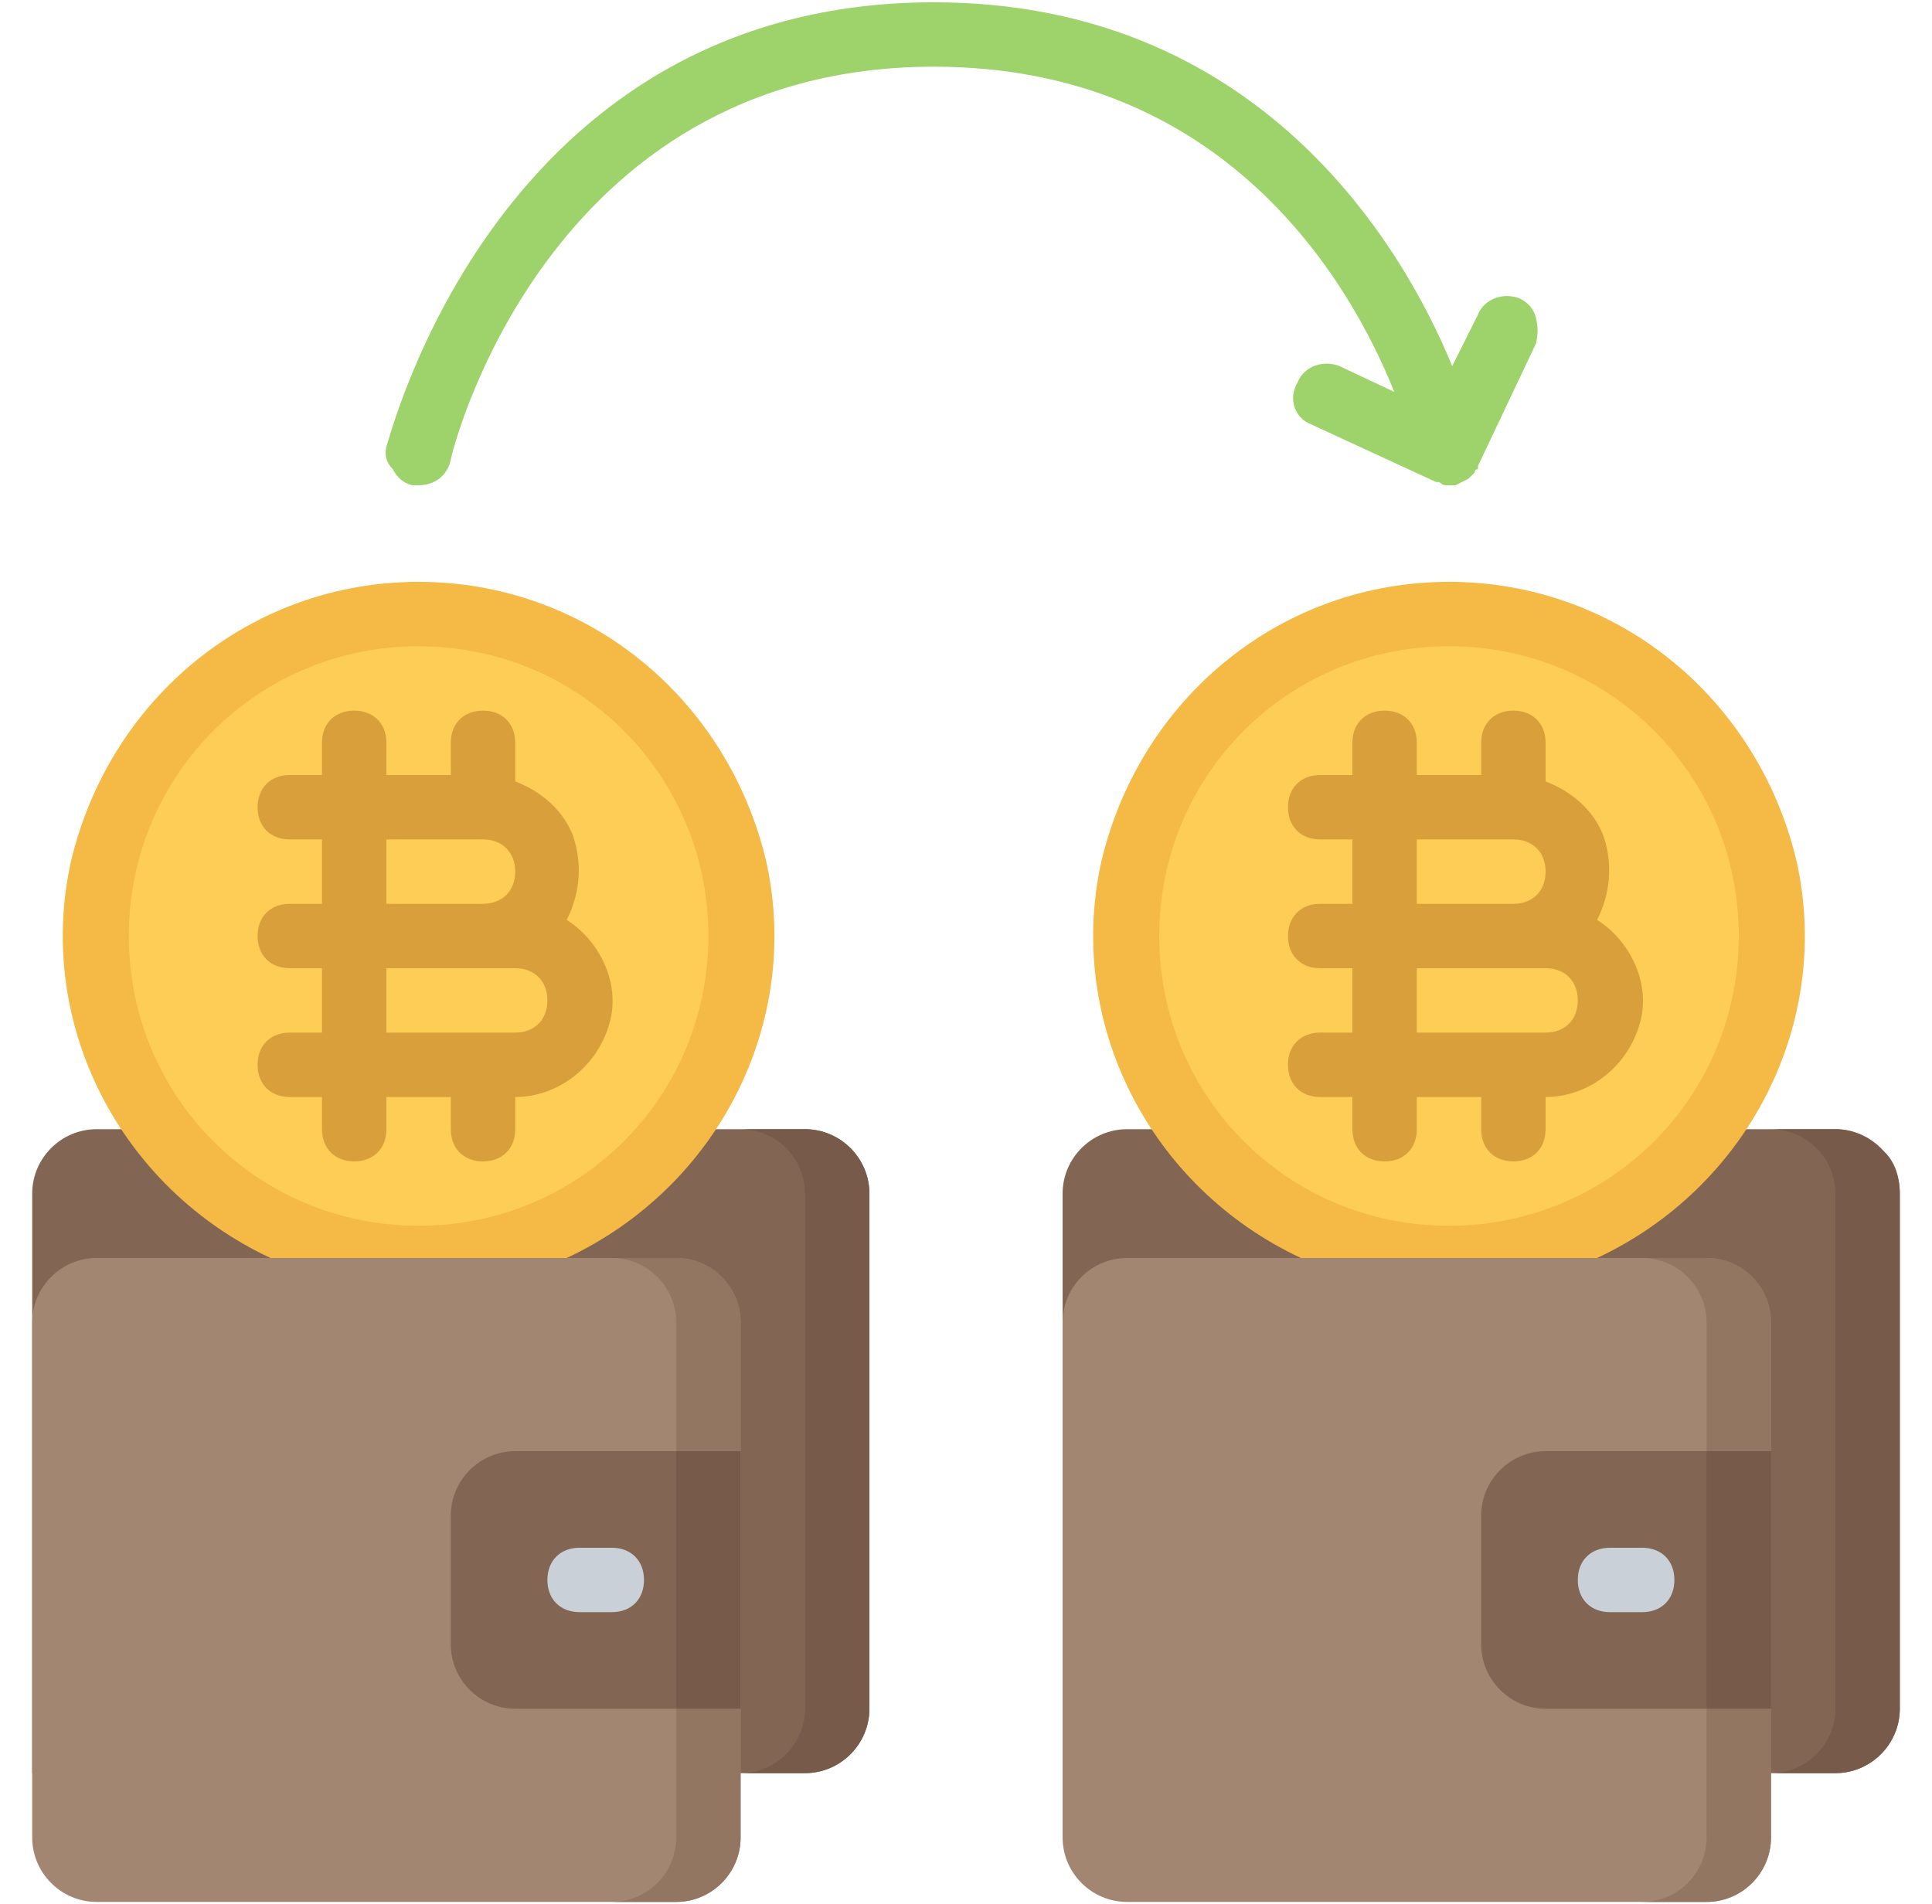 <svg version="1.2" xmlns="http://www.w3.org/2000/svg" viewBox="0 0 60 59" width="70" height="69">
	<title>Intra-Exchange Arbitrage Bot</title>
	<style>
		.s0 { fill: #826552 } 
		.s1 { fill: #fdcd56 } 
		.s2 { fill: #a38671 } 
		.s3 { fill: #937661 } 
		.s4 { fill: #775a4a } 
		.s5 { fill: #d89f3a } 
		.s6 { fill: #9ed26a } 
		.s7 { fill: #f5b945 } 
		.s8 { fill: #cad0d7 } 
	</style>
	<g id="018---Trade-Bitcoin">
		<path id="Path" class="s0" d="m1 55v-18c0-1.1 0.9-2 2-2h22c1.1 0 2 0.9 2 2v16c0 1.1-0.9 2-2 2h-2z"/>
		<path id="Oval" fill-rule="evenodd" class="s1" d="m13 39c-5.5 0-10-4.5-10-10 0-5.5 4.5-10 10-10 5.5 0 10 4.5 10 10 0 5.5-4.5 10-10 10z"/>
		<path id="Rectangle" fill-rule="evenodd" class="s2" d="m3 39h18c1.1 0 2 0.9 2 2v16c0 1.1-0.9 2-2 2h-18c-1.1 0-2-0.9-2-2v-16c0-1.1 0.9-2 2-2z"/>
		<path id="Path" class="s0" d="m23 45v8h-7c-1.1 0-2-0.9-2-2v-4c0-1.1 0.9-2 2-2z"/>
		<path id="Path" class="s0" d="m33 55v-18c0-1.1 0.9-2 2-2h22c1.1 0 2 0.9 2 2v16c0 1.1-0.9 2-2 2h-2z"/>
		<path id="Oval" fill-rule="evenodd" class="s1" d="m45 39c-5.5 0-10-4.5-10-10 0-5.5 4.5-10 10-10 5.5 0 10 4.5 10 10 0 5.5-4.5 10-10 10z"/>
		<path id="Rectangle" fill-rule="evenodd" class="s2" d="m35 39h18c1.1 0 2 0.9 2 2v16c0 1.1-0.9 2-2 2h-18c-1.1 0-2-0.9-2-2v-16c0-1.1 0.9-2 2-2z"/>
		<path id="Path" class="s0" d="m55 45v8h-7c-1.1 0-2-0.9-2-2v-4c0-1.1 0.9-2 2-2z"/>
		<path id="Path" class="s3" d="m23 41v4h-2v-4c0-1.1-0.9-2-2-2h2c1.1 0 2 0.9 2 2z"/>
		<path id="Path" class="s3" d="m21 53h2v4c0 1.1-0.9 2-2 2h-2c1.1 0 2-0.9 2-2z"/>
		<path id="Rectangle" class="s4" d="m21 45h2v8h-2z"/>
		<path id="Path" class="s4" d="m27 37v16c0 1.1-0.9 2-2 2h-2c1.1 0 2-0.9 2-2v-16c0-1.1-0.9-2-2-2h2c1.1 0 2 0.9 2 2z"/>
		<path id="Path" class="s3" d="m55 41v4h-2v-4c0-1.1-0.9-2-2-2h2c1.1 0 2 0.9 2 2z"/>
		<path id="Path" class="s3" d="m53 53h2v4c0 1.1-0.9 2-2 2h-2c1.1 0 2-0.9 2-2z"/>
		<path id="Rectangle" class="s4" d="m53 45h2v8h-2z"/>
		<path id="Path" class="s4" d="m59 37v16c0 1.1-0.9 2-2 2h-2c1.1 0 2-0.9 2-2v-16c0-1.1-0.9-2-2-2h2c0.5 0 1 0.2 1.4 0.6 0.4 0.3 0.6 0.8 0.6 1.4z"/>
		<path id="Shape" class="s5" d="m17.6 28.5c0.4-0.8 0.5-1.7 0.2-2.6-0.3-0.8-1-1.4-1.8-1.7v-1.2c0-0.6-0.4-1-1-1-0.6 0-1 0.4-1 1v1h-2v-1c0-0.6-0.4-1-1-1-0.6 0-1 0.4-1 1v1h-1c-0.6 0-1 0.4-1 1 0 0.6 0.4 1 1 1h1v2h-1c-0.6 0-1 0.4-1 1 0 0.6 0.4 1 1 1h1v2h-1c-0.6 0-1 0.4-1 1 0 0.6 0.4 1 1 1h1v1c0 0.6 0.4 1 1 1 0.6 0 1-0.4 1-1v-1h2v1c0 0.6 0.4 1 1 1 0.6 0 1-0.4 1-1v-1c1.3 0 2.5-0.9 2.9-2.2 0.4-1.2-0.2-2.6-1.3-3.3zm-5.6-2.5h3c0.6 0 1 0.4 1 1 0 0.6-0.4 1-1 1h-3zm4 6h-4v-2h4c0.6 0 1 0.4 1 1 0 0.6-0.4 1-1 1z"/>
		<path id="Path" class="s6" d="m47.2 9.2c-0.5-0.2-1.1 0-1.3 0.5l-0.8 1.6c-1.6-3.9-6.1-11.3-16.1-11.3-13.6 0-16.9 13.6-17 13.8q-0.1 0.4 0.2 0.7 0.2 0.4 0.6 0.5 0.1 0 0.2 0c0.5 0 0.9-0.3 1-0.8 0-0.1 2.9-12.2 15-12.2 9 0 12.9 6.6 14.3 10.1l-1.7-0.8c-0.5-0.2-1.1 0-1.3 0.5-0.3 0.5-0.1 1.1 0.4 1.3l3.9 1.8q0 0 0.1 0 0.1 0.1 0.2 0.1 0.1 0 0.1 0 0.1 0 0.2 0 0 0 0 0 0.2-0.1 0.4-0.2 0 0 0 0 0.1-0.1 0.2-0.2 0-0.1 0.1-0.1 0-0.1 0-0.1l1.8-3.8q0.1-0.4 0-0.8-0.1-0.4-0.5-0.6z"/>
		<path id="Shape" class="s7" d="m13 18c-5.2 0-9.6 3.6-10.8 8.7-1.1 5 1.5 10.1 6.2 12.3h9.2c4.7-2.2 7.3-7.3 6.2-12.3-1.2-5.1-5.6-8.7-10.8-8.7zm0 20c-5 0-9-4-9-9 0-5 4-9 9-9 5 0 9 4 9 9 0 5-4 9-9 9z"/>
		<path id="Path" class="s8" d="m19 50h-1c-0.6 0-1-0.4-1-1 0-0.6 0.4-1 1-1h1c0.6 0 1 0.4 1 1 0 0.6-0.4 1-1 1z"/>
		<path id="Shape" class="s5" d="m49.6 28.5c0.4-0.8 0.5-1.7 0.2-2.6-0.3-0.8-1-1.4-1.8-1.7v-1.2c0-0.6-0.4-1-1-1-0.6 0-1 0.4-1 1v1h-2v-1c0-0.6-0.4-1-1-1-0.6 0-1 0.4-1 1v1h-1c-0.6 0-1 0.4-1 1 0 0.6 0.4 1 1 1h1v2h-1c-0.6 0-1 0.4-1 1 0 0.6 0.4 1 1 1h1v2h-1c-0.6 0-1 0.4-1 1 0 0.6 0.4 1 1 1h1v1c0 0.6 0.4 1 1 1 0.6 0 1-0.4 1-1v-1h2v1c0 0.6 0.4 1 1 1 0.6 0 1-0.4 1-1v-1c1.3 0 2.5-0.9 2.9-2.2 0.4-1.2-0.2-2.6-1.3-3.3zm-5.6-2.5h3c0.6 0 1 0.4 1 1 0 0.6-0.4 1-1 1h-3zm4 6h-4v-2h4c0.6 0 1 0.4 1 1 0 0.6-0.4 1-1 1z"/>
		<path id="Shape" class="s7" d="m45 18c-5.2 0-9.6 3.6-10.8 8.7-1.1 5 1.5 10.1 6.2 12.3h9.2c4.7-2.2 7.3-7.3 6.2-12.3-1.2-5.1-5.6-8.7-10.8-8.7zm0 20c-5 0-9-4-9-9 0-5 4-9 9-9 5 0 9 4 9 9 0 5-4 9-9 9z"/>
		<path id="Path" class="s8" d="m51 50h-1c-0.6 0-1-0.4-1-1 0-0.6 0.4-1 1-1h1c0.6 0 1 0.4 1 1 0 0.6-0.4 1-1 1z"/>
	</g>
</svg>